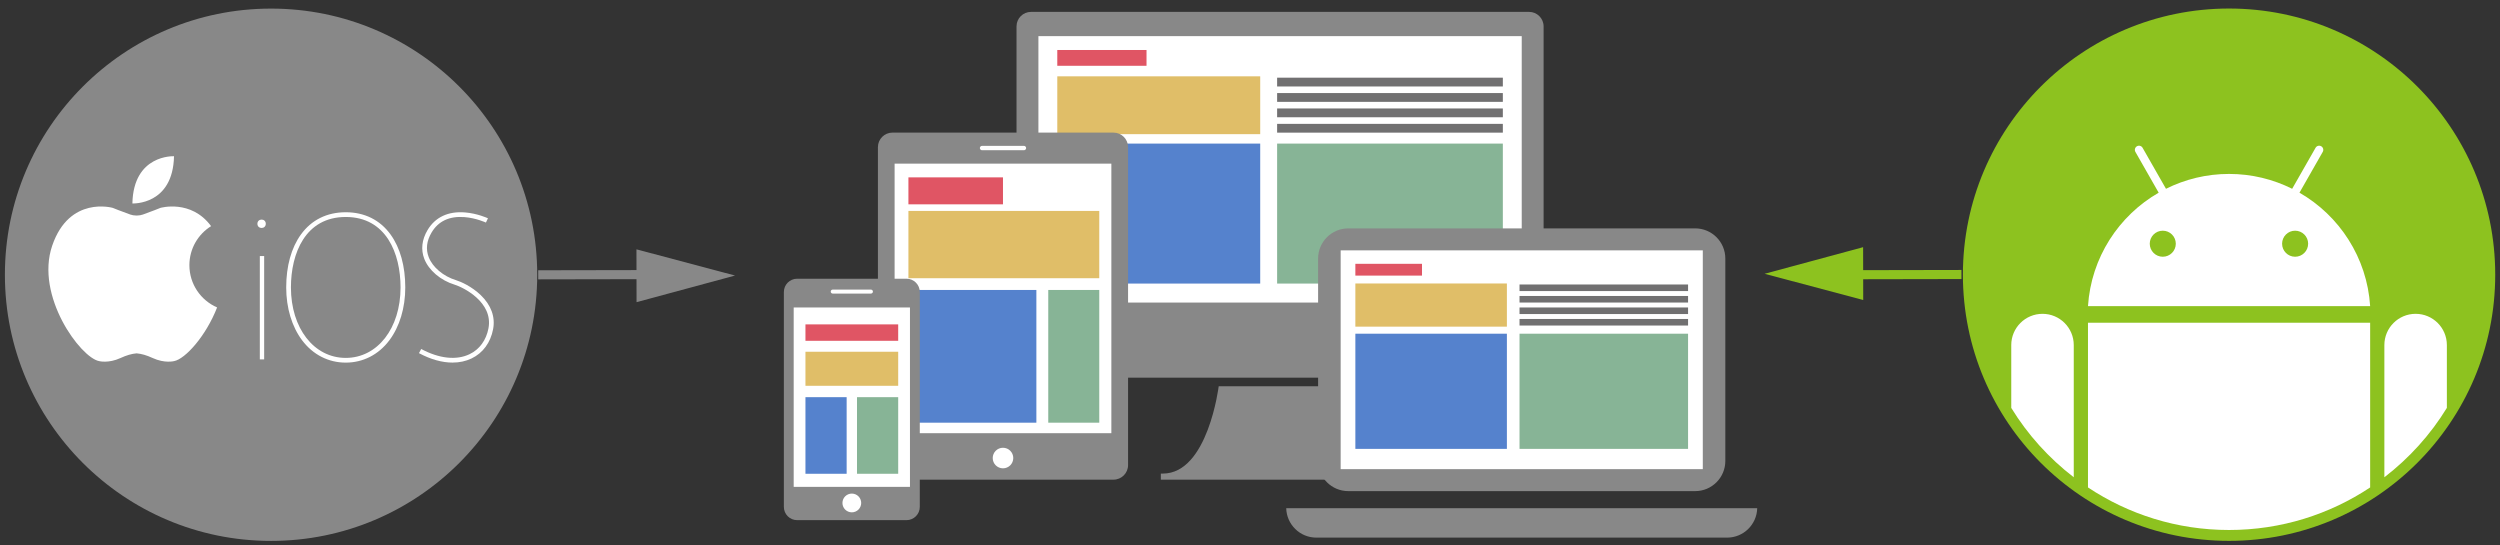 <?xml version="1.0" encoding="utf-8"?>
<!-- Generator: Adobe Illustrator 15.0.0, SVG Export Plug-In  -->
<!DOCTYPE svg PUBLIC "-//W3C//DTD SVG 1.1//EN" "http://www.w3.org/Graphics/SVG/1.1/DTD/svg11.dtd">
<svg version="1.1"
	 xmlns="http://www.w3.org/2000/svg" xmlns:xlink="http://www.w3.org/1999/xlink" xmlns:a="http://ns.adobe.com/AdobeSVGViewerExtensions/3.0/"
	 x="0px" y="0px" width="550px" height="120px" viewBox="-1.078 -1.878 550 120" enable-background="new -1.078 -1.878 550 120"
	 xml:space="preserve">
<rect x="-1.078" y="-1.878" width="550" height="120" fill="#333333" stroke="none"/>
<defs>
</defs>
<path fill="#888888" d="M117.109,58.567c0,32.343-26.217,58.555-58.554,58.555C26.216,117.122,0,90.91,0,58.567
	C0,26.229,26.216,0.013,58.556,0.013C90.893,0.013,117.109,26.229,117.109,58.567z"/>
<path fill="#FFFFFF" d="M37.205,32.493c0,0,0-0.002,0-0.004l-0.003,0.004c-0.098-0.004-8.928-0.395-9.154,10.389l0,0l0,0
	c0,0,0,0.002,0,0.004l0.003-0.004C28.147,42.888,36.976,43.274,37.205,32.493L37.205,32.493L37.205,32.493z"/>
<path fill="#FFFFFF" d="M40.589,56.466c0-3.625,1.906-6.805,4.773-8.593c-4.398-5.97-11.148-4.017-11.148-4.017
	s-2.074,0.844-3.85,1.463c-0.21,0.072-0.418,0.121-0.624,0.16c-0.218,0.037-0.458,0.059-0.711,0.064c-0.019,0-0.037,0-0.056,0
	c-0.02,0-0.036,0-0.056,0c-0.253-0.006-0.493-0.027-0.713-0.064c-0.202-0.039-0.411-0.088-0.621-0.16
	c-1.774-0.619-3.849-1.463-3.849-1.463s-9.544-2.761-13.327,8.313c-3.783,11.075,6.227,24.617,10.311,25.395
	c0,0,2.044,0.554,4.724-0.679c1.334-0.616,2.45-0.934,3.531-1.028c1.081,0.095,2.2,0.412,3.534,1.028
	c2.676,1.232,4.721,0.679,4.721,0.679c2.439-0.465,6.991-5.48,9.457-11.805C43.099,64.198,40.589,60.629,40.589,56.466z"/>
<circle fill="#FFFFFF" cx="56.474" cy="47.354" r="0.922"/>
<rect x="56.084" y="54.454" fill="#FFFFFF" width="0.953" height="22.734"/>
<path fill="#FFFFFF" d="M74.985,77.899c-3.802,0-7.208-1.741-9.588-4.896c-2.264-3.009-3.51-7.142-3.51-11.646
	c0-4.682,1.116-8.702,3.228-11.632c2.317-3.213,5.729-4.909,9.87-4.909c4.138,0,7.552,1.696,9.869,4.909
	c2.112,2.93,3.229,6.95,3.229,11.632c0,4.504-1.248,8.637-3.512,11.646C82.192,76.158,78.786,77.899,74.985,77.899z M74.985,45.857
	c-8.892,0-12.059,8.007-12.059,15.5c0,8.985,5.07,15.504,12.059,15.504c6.987,0,12.058-6.519,12.058-15.504
	C87.042,53.864,83.875,45.857,74.985,45.857z"/>
<path fill="#FFFFFF" d="M98.478,77.892c-2.294,0-4.81-0.698-7.383-2.078l0.49-0.915c3.961,2.123,7.739,2.533,10.633,1.148
	c2.186-1.047,3.665-3.064,4.167-5.69c1.099-5.764-5.585-9.039-7.435-9.603c-3.082-0.938-5.703-3.163-6.679-5.675
	c-0.79-2.032-0.547-4.217,0.7-6.324c1.687-2.85,4.542-4.201,8.253-3.9c2.739,0.22,4.953,1.248,5.048,1.292l-0.446,0.94l0,0l0,0
	c-0.035-0.016-2.167-1.002-4.712-1.201c-3.323-0.258-5.761,0.886-7.249,3.398c-1.095,1.848-1.305,3.67-0.624,5.42
	c0.863,2.225,3.224,4.208,6.009,5.057c1.089,0.33,3.459,1.394,5.42,3.271c2.306,2.212,3.25,4.813,2.734,7.519
	c-0.565,2.956-2.249,5.242-4.741,6.434C101.4,77.588,99.985,77.892,98.478,77.892z"/>
<g>
	<g>
		<line fill="none" stroke="#888888" stroke-width="2" stroke-miterlimit="10" x1="142.915" y1="58.534" x2="117.33" y2="58.583"/>
		<g>
			<polygon fill="#888888" points="138.942,52.976 160.634,58.741 138.964,64.597 			"/>
		</g>
	</g>
</g>
<g>
	<g>
		<line fill="none" stroke="#8DC21F" stroke-width="2" stroke-miterlimit="10" x1="404.856" y1="58.563" x2="430.442" y2="58.514"/>
		<g>
			<polygon fill="#8DC21F" points="408.83,64.121 387.137,58.356 408.807,52.5 			"/>
		</g>
	</g>
</g>
<circle fill="#8DC21F" cx="489.316" cy="58.555" r="58.556"/>
<path fill="#8DC21F" d="M530.36,67.164c3.795,0,6.873,3.078,6.873,6.873v13.822c5.229-8.531,8.25-18.563,8.25-29.305
	c0-31.019-25.146-56.165-56.166-56.165s-56.166,25.146-56.166,56.165c0,10.741,3.021,20.773,8.248,29.305V74.037
	c0-3.795,3.078-6.873,6.875-6.873s6.875,3.078,6.875,6.873v29.083c1.018,0.778,2.059,1.528,3.129,2.24V69.117h62.078v36.243
	c1.068-0.712,2.111-1.462,3.127-2.24V74.037C523.483,70.242,526.561,67.164,530.36,67.164z M458.278,65.477
	c0.688-10.69,6.768-19.91,15.551-24.963l-5.121-8.976c-0.246-0.437-0.096-0.992,0.344-1.242c0.434-0.246,0.992-0.098,1.238,0.341
	l5.148,9.019c4.176-2.088,8.891-3.27,13.879-3.27c4.99,0,9.703,1.182,13.881,3.27l5.146-9.019c0.248-0.438,0.807-0.587,1.242-0.341
	c0.436,0.25,0.588,0.806,0.34,1.242l-5.121,8.976c8.783,5.053,14.865,14.272,15.551,24.963H458.278z"/>
<path fill="#FFFFFF" d="M458.278,69.117v36.243c8.893,5.907,19.563,9.361,31.039,9.361c11.479,0,22.146-3.454,31.039-9.361V69.117
	H458.278z"/>
<path fill="#FFFFFF" d="M448.274,67.164c-3.797,0-6.875,3.078-6.875,6.873v13.822c3.615,5.897,8.289,11.064,13.75,15.261V74.037
	C455.149,70.242,452.071,67.164,448.274,67.164z"/>
<path fill="#FFFFFF" d="M537.233,87.859V74.037c0-3.795-3.078-6.873-6.873-6.873c-3.799,0-6.877,3.078-6.877,6.873v29.083
	C528.946,98.924,533.622,93.757,537.233,87.859z"/>
<path fill="#FFFFFF" d="M504.805,40.514l5.121-8.976c0.248-0.437,0.096-0.992-0.34-1.242c-0.436-0.246-0.994-0.098-1.242,0.341
	l-5.146,9.019c-4.178-2.088-8.891-3.27-13.881-3.27c-4.988,0-9.703,1.182-13.879,3.27l-5.148-9.019
	c-0.246-0.438-0.805-0.587-1.238-0.341c-0.439,0.25-0.59,0.806-0.344,1.242l5.121,8.976c-8.783,5.053-14.863,14.272-15.551,24.963
	h62.078C519.67,54.786,513.588,45.566,504.805,40.514z"/>
<circle fill="#8DC21F" cx="474.733" cy="51.74" r="2.865"/>
<circle fill="#8DC21F" cx="503.848" cy="51.74" r="2.865"/>
<path fill="#888888" d="M338.514,78.021c0,1.766-1.428,3.195-3.195,3.195H225.752c-1.766,0-3.195-1.43-3.195-3.195V3.93
	c0-1.764,1.429-3.193,3.195-3.193h109.567c1.768,0,3.195,1.429,3.195,3.193V78.021z"/>
<rect x="227.372" y="6.073" fill="#FFFFFF" width="106.33" height="58.613"/>
<path fill="#888888" d="M306.319,102.309c-9.922,0-12.281-19.216-12.281-19.216h-27.001c0,0-2.36,19.216-12.284,19.216
	c-0.291,0-0.448,0-0.448,0v1.336h52.463v-1.336C306.768,102.309,306.61,102.309,306.319,102.309z"/>
<rect x="231.525" y="9.12" fill="#E05564" width="19.632" height="3.475"/>
<rect x="231.525" y="14.914" fill="#E0BE68" width="44.644" height="12.722"/>
<rect x="231.525" y="29.712" fill="#5582CD" width="44.644" height="30.796"/>
<rect x="279.889" y="29.712" fill="#87B496" width="49.658" height="30.796"/>
<rect x="279.889" y="15.211" fill="#717071" width="49.658" height="1.936"/>
<rect x="279.889" y="18.596" fill="#717071" width="49.658" height="1.935"/>
<rect x="279.889" y="21.983" fill="#717071" width="49.658" height="1.936"/>
<rect x="279.889" y="25.372" fill="#717071" width="49.658" height="1.932"/>
<path fill="#888888" d="M247.097,100.44c0,1.771-1.436,3.206-3.206,3.206h-48.624c-1.771,0-3.204-1.435-3.204-3.206V30.499
	c0-1.769,1.434-3.205,3.204-3.205h48.624c1.77,0,3.206,1.437,3.206,3.205V100.44z"/>
<rect x="195.736" y="34.122" fill="#FFFFFF" width="47.686" height="59.303"/>
<path fill="#FFFFFF" d="M221.841,98.894c0,1.246-1.011,2.26-2.262,2.26c-1.249,0-2.26-1.014-2.26-2.26
	c0-1.252,1.011-2.265,2.26-2.265C220.83,96.629,221.841,97.642,221.841,98.894z"/>
<path fill="#FFFFFF" d="M224.67,30.692c0,0.266-0.217,0.48-0.482,0.48h-9.218c-0.263,0-0.48-0.215-0.48-0.48l0,0
	c0-0.264,0.217-0.48,0.48-0.48h9.218C224.453,30.212,224.67,30.429,224.67,30.692L224.67,30.692z"/>
<rect x="198.775" y="37.143" fill="#E05564" width="20.803" height="5.932"/>
<rect x="198.775" y="44.526" fill="#E0BE68" width="41.988" height="14.804"/>
<rect x="198.775" y="61.913" fill="#5582CD" width="28.15" height="29.201"/>
<rect x="229.54" y="61.913" fill="#87B496" width="11.223" height="29.201"/>
<path fill="#888888" d="M201.276,109.633c0,1.614-1.309,2.923-2.923,2.923h-24.058c-1.614,0-2.923-1.309-2.923-2.923V62.365
	c0-1.615,1.309-2.926,2.923-2.926h24.058c1.615,0,2.923,1.311,2.923,2.926V109.633z"/>
<rect x="173.534" y="65.767" fill="#FFFFFF" width="25.579" height="39.465"/>
<circle fill="#FFFFFF" cx="186.323" cy="108.774" r="2.063"/>
<path fill="#FFFFFF" d="M190.964,62.271c0,0.243-0.196,0.438-0.438,0.438h-8.407c-0.242,0-0.437-0.195-0.437-0.438l0,0
	c0-0.242,0.195-0.437,0.437-0.437h8.407C190.768,61.835,190.964,62.029,190.964,62.271L190.964,62.271z"/>
<rect x="176.122" y="69.486" fill="#E05564" width="20.403" height="3.612"/>
<rect x="176.122" y="75.506" fill="#E0BE68" width="20.403" height="7.491"/>
<rect x="176.122" y="85.499" fill="#5582CD" width="9.062" height="16.853"/>
<rect x="187.464" y="85.499" fill="#87B496" width="9.061" height="16.853"/>
<path fill="#888888" d="M281.891,109.923c0.088,3.591,3.021,6.476,6.629,6.476h90.359c3.611,0,6.545-2.885,6.631-6.476H281.891z"/>
<path fill="#888888" d="M378.495,99.532c0,3.666-2.971,6.637-6.639,6.637h-76.311c-3.666,0-6.641-2.971-6.641-6.637V55.003
	c0-3.666,2.975-6.639,6.641-6.639h76.311c3.668,0,6.639,2.973,6.639,6.639V99.532z"/>
<rect x="293.866" y="53.2" fill="#FFFFFF" width="79.67" height="48.135"/>
<rect x="297.102" y="56.161" fill="#E05564" width="14.66" height="2.594"/>
<rect x="297.102" y="60.488" fill="#E0BE68" width="33.336" height="9.499"/>
<rect x="297.102" y="71.537" fill="#5582CD" width="33.336" height="25.339"/>
<rect x="333.217" y="71.537" fill="#87B496" width="37.08" height="25.339"/>
<rect x="333.217" y="60.709" fill="#717071" width="37.08" height="1.446"/>
<rect x="333.217" y="63.236" fill="#717071" width="37.08" height="1.445"/>
<rect x="333.217" y="65.767" fill="#717071" width="37.08" height="1.445"/>
<rect x="333.217" y="68.296" fill="#717071" width="37.08" height="1.444"/>
</svg>
